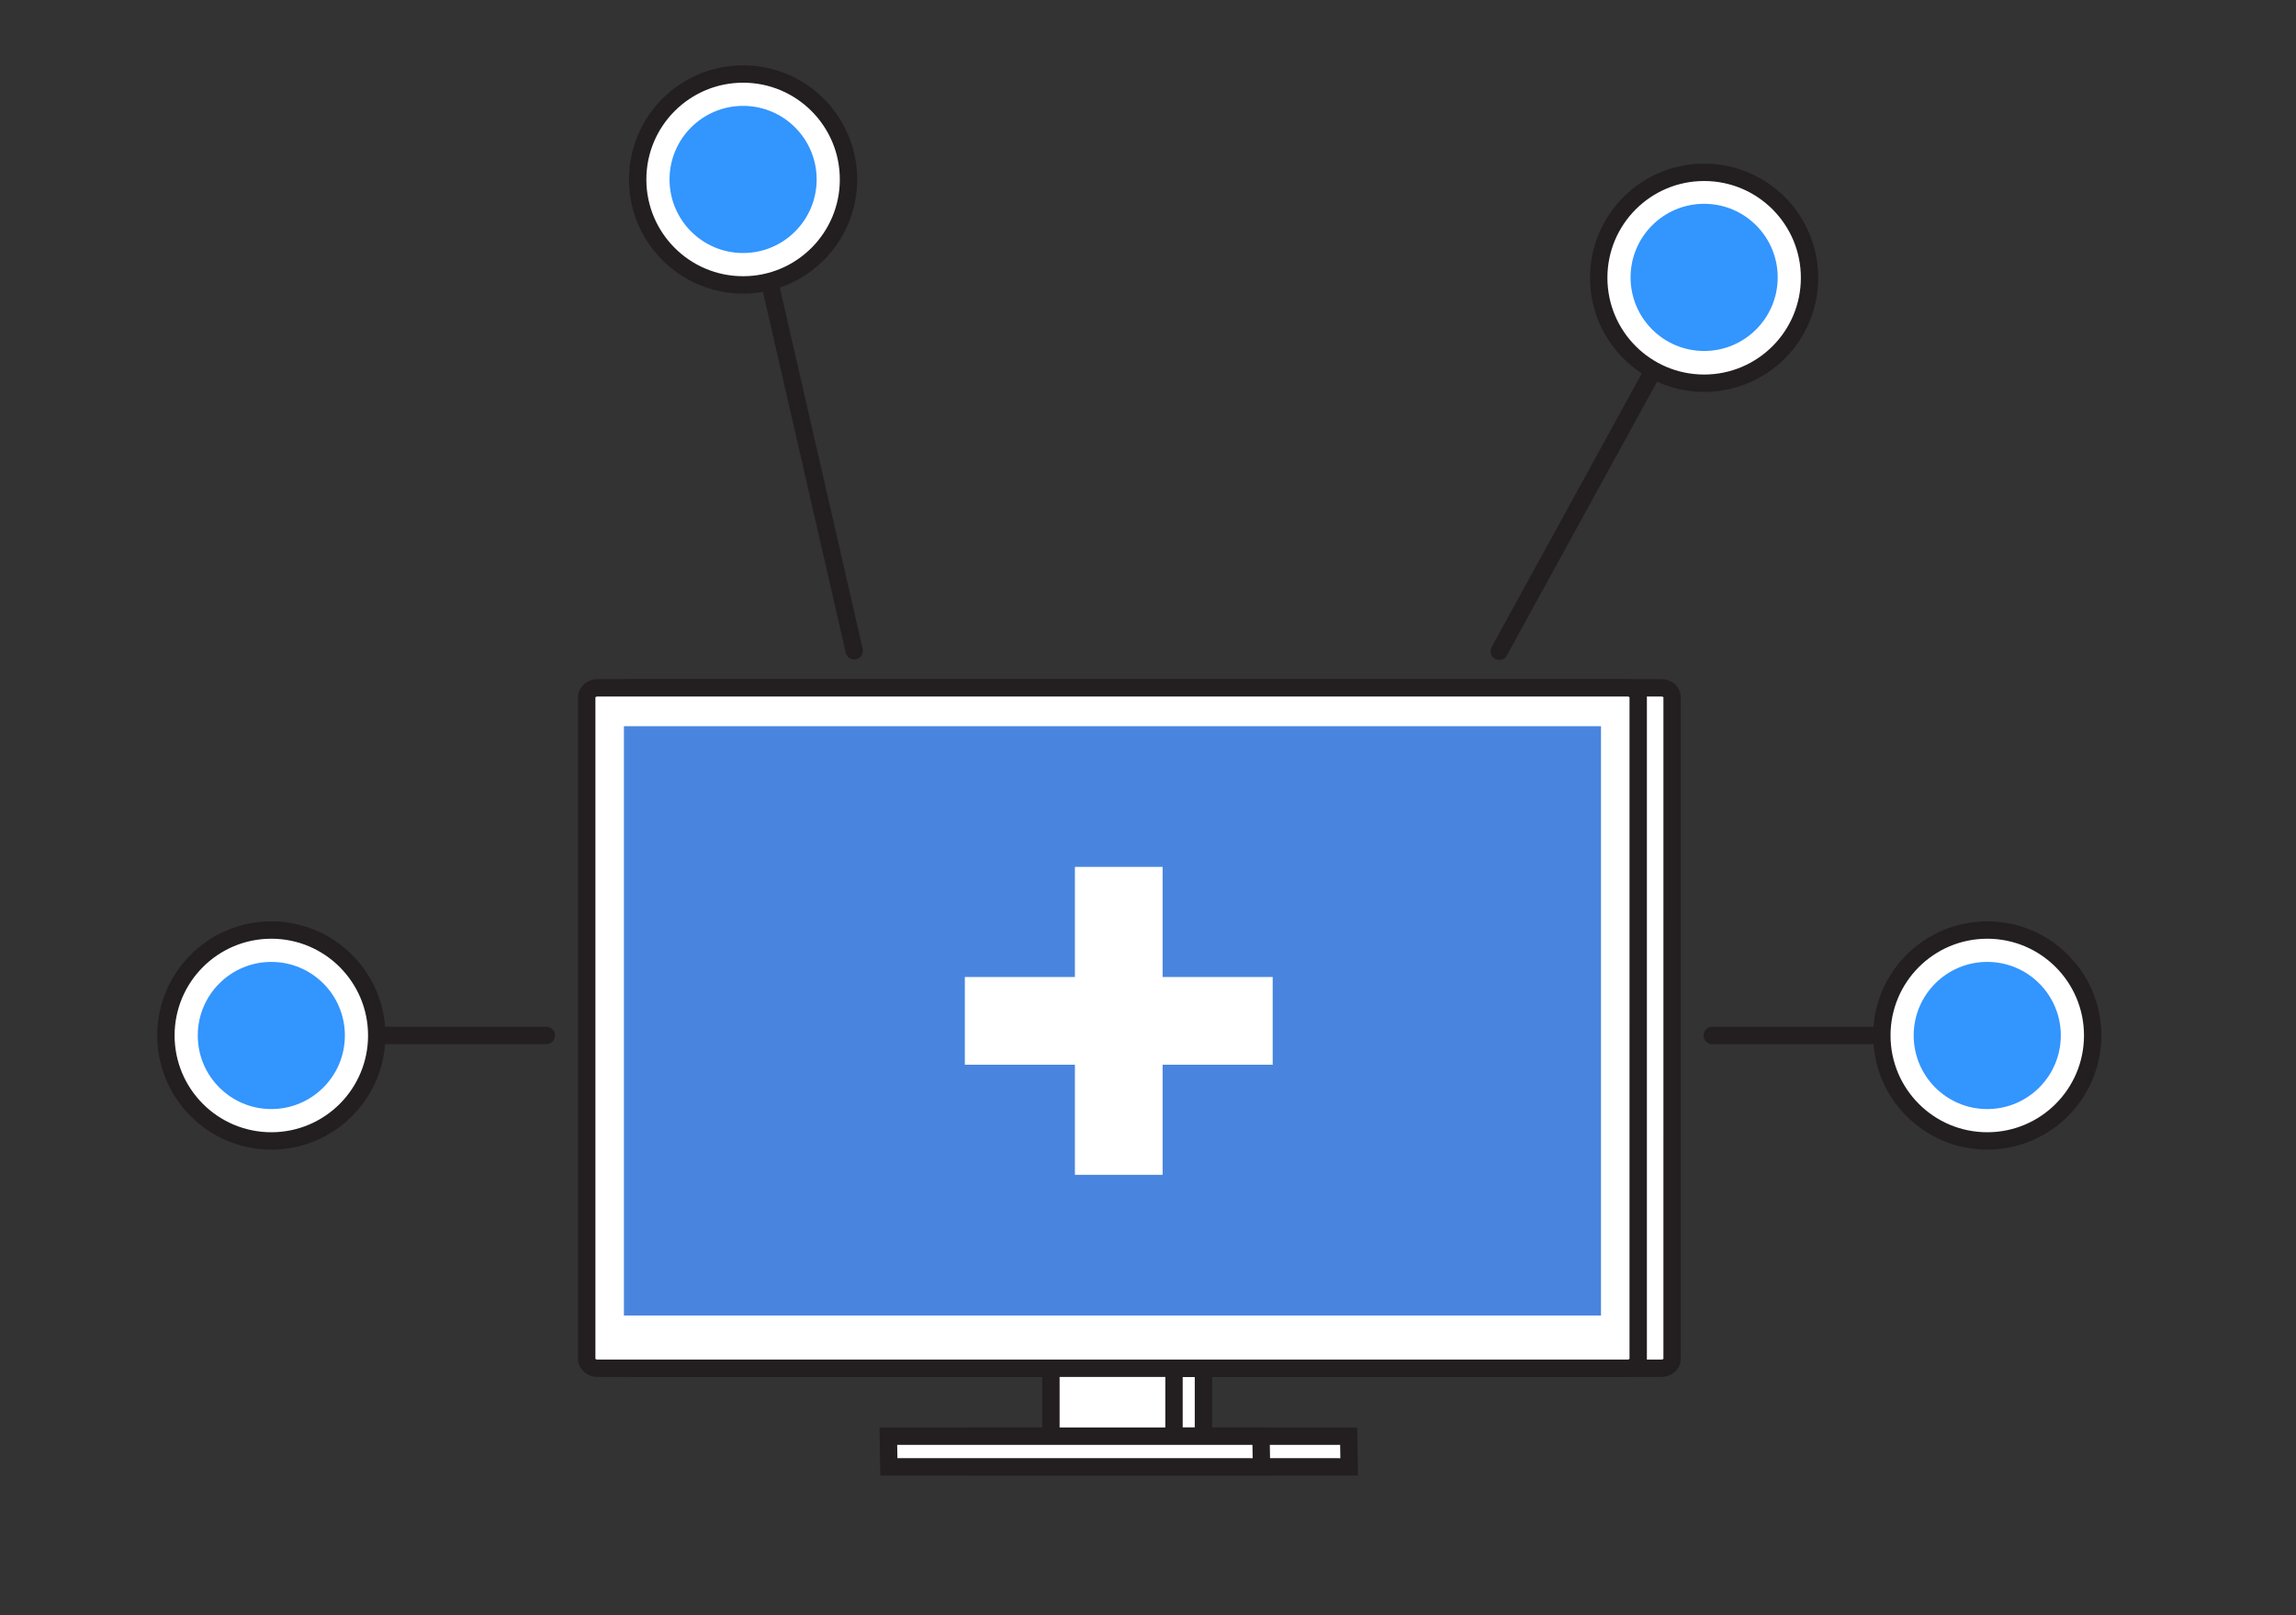 <?xml version="1.0" encoding="UTF-8" standalone="no"?>
<!DOCTYPE svg PUBLIC "-//W3C//DTD SVG 1.1//EN" "http://www.w3.org/Graphics/SVG/1.1/DTD/svg11.dtd">
<svg width="100%" height="100%" viewBox="0 0 354 249" version="1.1" xmlns="http://www.w3.org/2000/svg" xmlns:xlink="http://www.w3.org/1999/xlink" xml:space="preserve" xmlns:serif="http://www.serif.com/" style="fill-rule:evenodd;clip-rule:evenodd;stroke-miterlimit:10;">
    <rect x="0" y="0" width="354" height="249" fill="#333333" stroke="none"/>
    <g id="ArtBoard1" transform="matrix(1,0,0,1,23.929,-52.931)">
        <rect x="-23.929" y="52.931" width="353.969" height="248.155" style="fill:none;"/>
        <clipPath id="_clip1">
            <rect x="-23.929" y="52.931" width="353.969" height="248.155"/>
        </clipPath>
        <g clip-path="url(#_clip1)">
            <g transform="matrix(1,0,0,1,0.071,0.931)">
                <rect x="142.566" y="259.672" width="18.983" height="15.898" style="fill:white;stroke:rgb(35,31,32);stroke-width:2.68px;"/>
            </g>
            <g transform="matrix(1,0,0,1,0.071,0.931)">
                <path d="M183.939,273.37L126.488,273.37L126.566,278.098L184.02,278.102L183.939,273.37Z" style="fill:white;fill-rule:nonzero;stroke:rgb(35,31,32);stroke-width:2.68px;"/>
            </g>
            <g transform="matrix(1,0,0,1,0.071,0.931)">
                <path d="M232.152,158.022L73.346,158.022C72.432,158.022 71.691,158.67 71.691,159.467L71.69,261.457C71.69,262.256 72.432,262.902 73.346,262.9L232.152,262.9C233.066,262.898 233.808,262.254 233.808,261.457L233.81,159.468C233.811,158.671 233.068,158.022 232.152,158.022Z" style="fill:white;fill-rule:nonzero;stroke:rgb(35,31,32);stroke-width:2.68px;"/>
            </g>
            <g transform="matrix(1,0,0,1,0.071,0.931)">
                <rect x="138.031" y="259.672" width="18.979" height="15.898" style="fill:white;stroke:rgb(35,31,32);stroke-width:2.68px;"/>
            </g>
            <g transform="matrix(1,0,0,1,0.071,0.931)">
                <path d="M226.925,158.022L68.117,158.022C67.203,158.022 66.462,158.67 66.462,159.467L66.462,261.456C66.462,262.255 67.203,262.902 68.117,262.9L226.924,262.9C227.838,262.898 228.58,262.254 228.58,261.456L228.581,159.467C228.581,158.671 227.841,158.022 226.925,158.022Z" style="fill:white;fill-rule:nonzero;stroke:rgb(35,31,32);stroke-width:2.68px;"/>
            </g>
            <g transform="matrix(1,0,0,1,0.071,0.931)">
                <rect x="72.197" y="163.936" width="150.646" height="90.833" style="fill:rgb(73,133,223);"/>
            </g>
            <g transform="matrix(1,0,0,1,0.071,0.931)">
                <path d="M170.421,273.37L112.968,273.37L113.045,278.098L170.499,278.102L170.421,273.37Z" style="fill:white;fill-rule:nonzero;stroke:rgb(35,31,32);stroke-width:2.68px;"/>
            </g>
            <g transform="matrix(1,0,0,1,0.071,0.931)">
                <path d="M33.432,211.607L60.233,211.607" style="fill:none;fill-rule:nonzero;stroke:rgb(35,31,32);stroke-width:2.68px;stroke-linecap:round;"/>
            </g>
            <g transform="matrix(1,0,0,1,0.071,0.931)">
                <circle cx="17.833" cy="211.607" r="16.254" style="fill:white;stroke:rgb(35,31,32);stroke-width:2.68px;"/>
            </g>
            <g transform="matrix(1,0,0,1,0.071,0.931)">
                <path d="M266.799,211.607L240,211.607" style="fill:none;fill-rule:nonzero;stroke:rgb(35,31,32);stroke-width:2.68px;stroke-linecap:round;"/>
            </g>
            <g transform="matrix(1,0,0,1,0.071,0.931)">
                <circle cx="282.398" cy="211.607" r="16.254" style="fill:white;stroke:rgb(35,31,32);stroke-width:2.68px;"/>
            </g>
            <g transform="matrix(1,0,0,1,0.071,0.931)">
                <path d="M231.245,108.493L207.155,152.386" style="fill:none;fill-rule:nonzero;stroke:rgb(35,31,32);stroke-width:2.68px;stroke-linecap:round;"/>
            </g>
            <g transform="matrix(1,0,0,1,0.071,0.931)">
                <circle cx="238.746" cy="94.815" r="16.254" style="fill:white;stroke:rgb(35,31,32);stroke-width:2.68px;"/>
            </g>
            <g transform="matrix(1,0,0,1,0.071,0.931)">
                <path d="M94.496,94.757L107.705,152.304" style="fill:none;fill-rule:nonzero;stroke:rgb(35,31,32);stroke-width:2.68px;stroke-linecap:round;"/>
            </g>
            <g transform="matrix(1,0,0,1,0.071,0.931)">
                <circle cx="90.571" cy="79.661" r="16.254" style="fill:white;stroke:rgb(35,31,32);stroke-width:2.68px;"/>
            </g>
            <g transform="matrix(1,0,0,1,0.071,0.931)">
                <rect x="141.732" y="185.62" width="13.521" height="47.462" style="fill:white;"/>
                <rect x="124.762" y="202.593" width="47.462" height="13.521" style="fill:white;"/>
            </g>
            <g transform="matrix(1,0,0,1,0.071,0.931)">
                <circle cx="17.833" cy="211.607" r="11.341" style="fill:rgb(51,149,254);"/>
            </g>
            <g transform="matrix(1,0,0,1,0.071,0.931)">
                <circle cx="90.571" cy="79.66" r="11.341" style="fill:rgb(51,149,254);"/>
            </g>
            <g transform="matrix(1,0,0,1,0.071,0.931)">
                <circle cx="238.746" cy="94.757" r="11.342" style="fill:rgb(51,149,254);"/>
            </g>
            <g transform="matrix(1,0,0,1,0.071,0.931)">
                <circle cx="282.396" cy="211.607" r="11.342" style="fill:rgb(51,149,254);"/>
            </g>
        </g>
    </g>
</svg>
